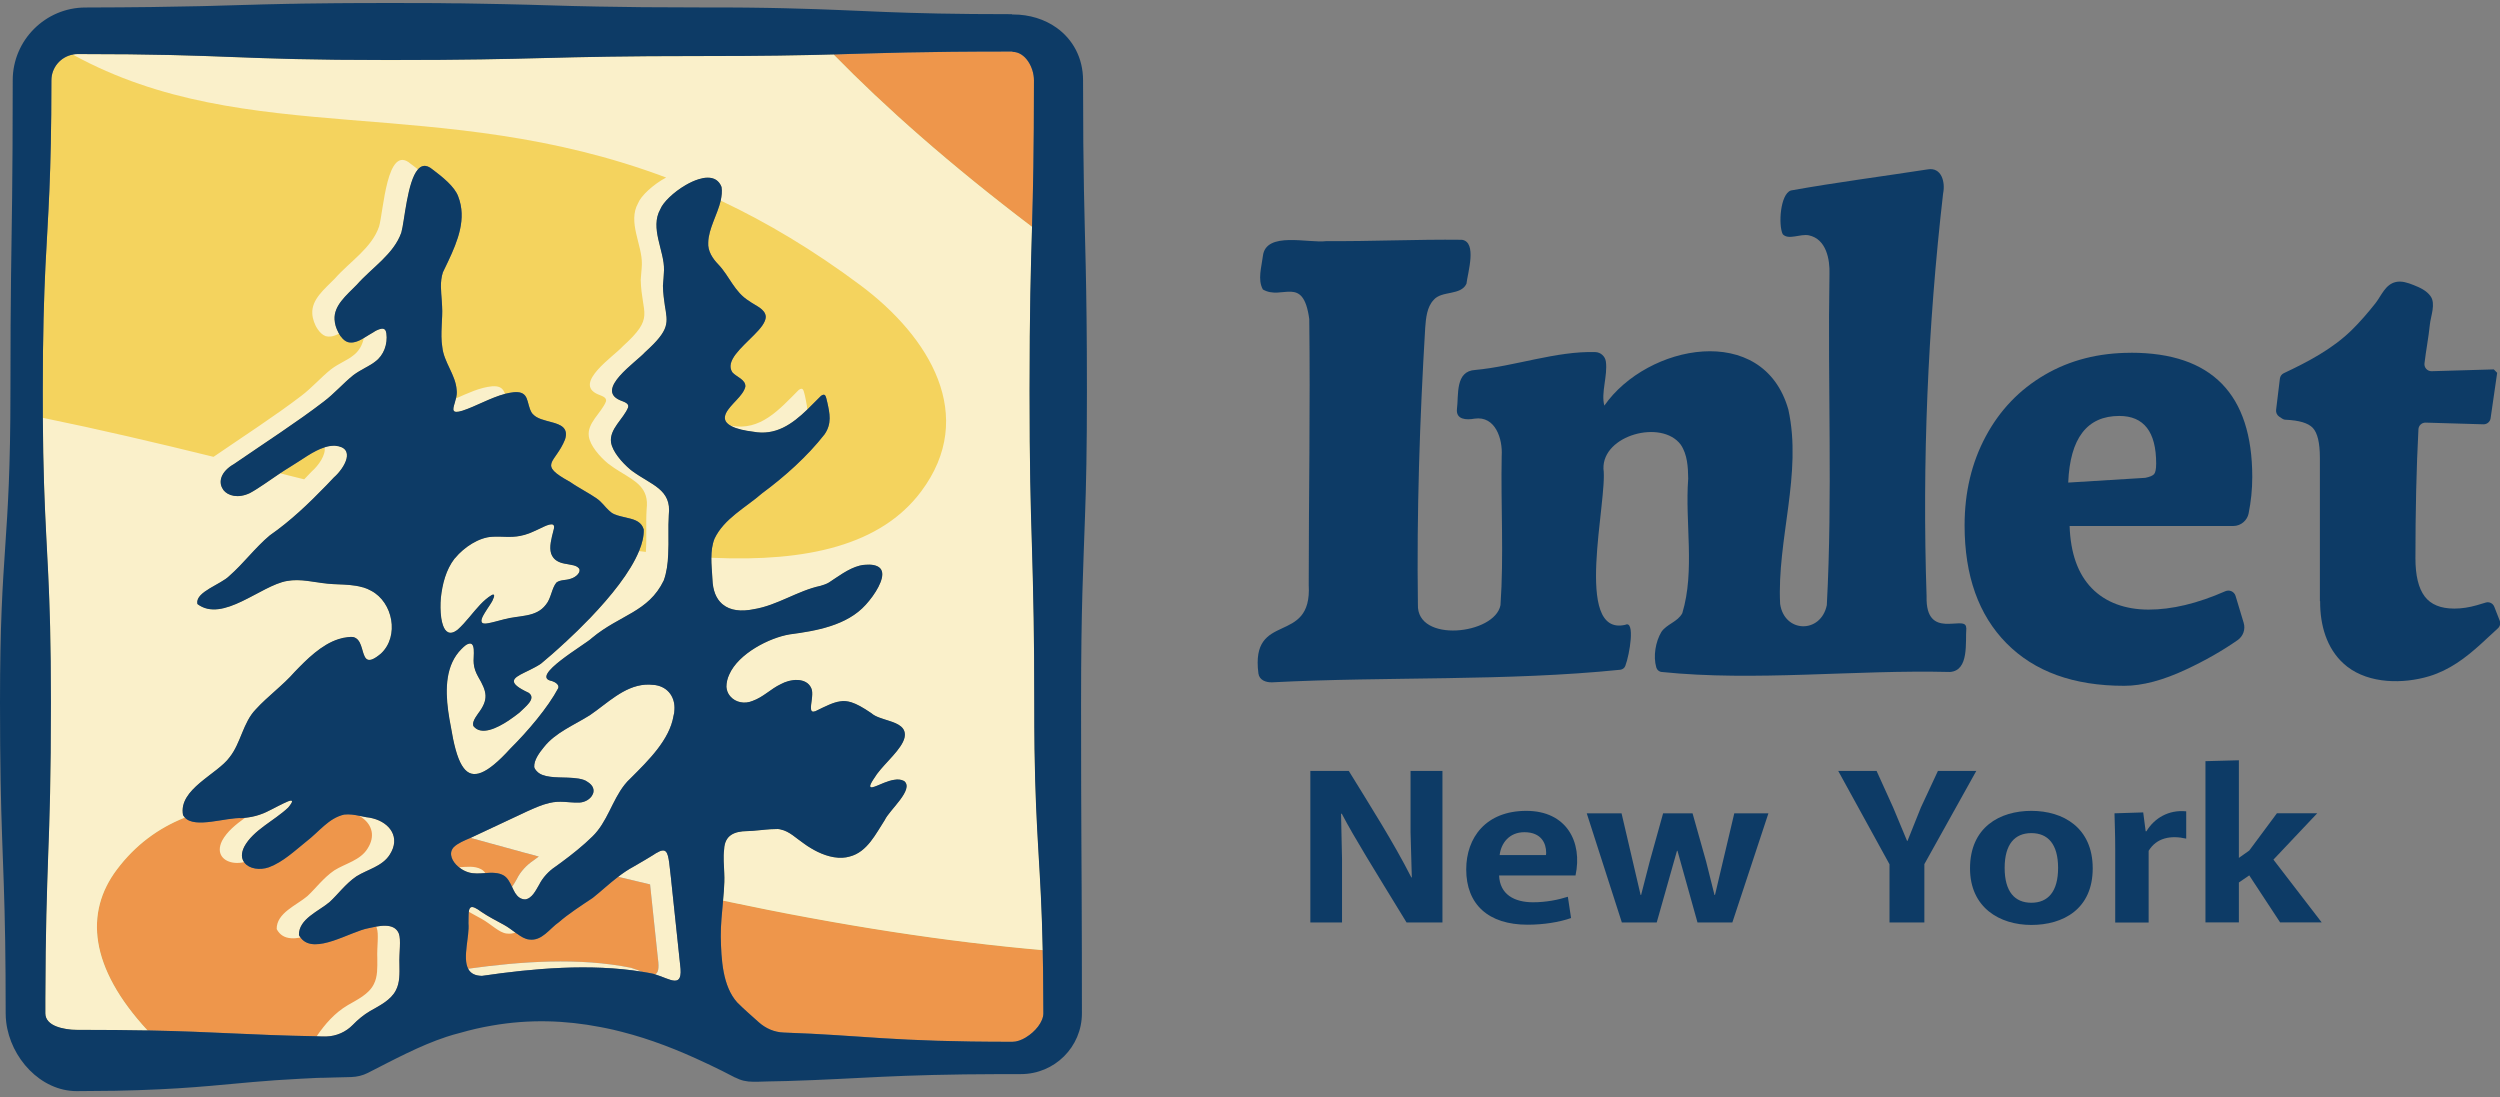 <svg width="278" height="122" viewBox="0 0 278 122" fill="none" xmlns="http://www.w3.org/2000/svg">
<rect x="0" y="0" width="278" height="122" fill="#808080" stroke="none"/>
<g clip-path="url(#clip0_8177_3586)">
<path d="M44.418 107.274C44.432 108.231 44.472 109.254 44.029 110.104C43.479 111.207 42.211 111.822 41.145 112.431C40.42 112.859 39.79 113.387 39.227 113.969C38.462 114.752 37.415 115.22 36.309 115.253C36.228 115.253 36.141 115.253 36.067 115.253C35.772 115.253 35.49 115.253 35.209 115.233C27.481 115.093 24.195 114.738 16.414 114.584H16.407C9.9 107.542 9.424 101.443 12.993 96.694C15.052 93.952 17.594 92.099 20.485 90.936C20.512 90.929 20.532 90.915 20.559 90.909C21.679 92.159 25.167 90.862 26.904 90.969C27.018 90.962 27.133 90.949 27.247 90.936C27.783 90.875 28.3 90.782 28.816 90.608C28.903 90.581 28.991 90.548 29.078 90.514C29.655 90.327 30.782 89.678 31.58 89.304H31.593C31.734 89.304 31.882 89.31 32.022 89.317H32.029C32.143 89.324 32.264 89.331 32.385 89.337C32.318 89.451 32.21 89.598 32.049 89.792C30.527 91.243 28.152 92.293 27.159 94.153C26.804 94.868 26.837 95.443 27.139 95.858C27.153 95.885 27.173 95.912 27.193 95.938C27.709 96.607 28.89 96.794 29.91 96.433C31.486 95.838 32.76 94.614 34.021 93.604C35.524 92.454 36.537 90.969 38.274 90.574C38.864 90.514 39.388 90.594 39.938 90.708C40.199 90.762 40.461 90.822 40.742 90.869C40.991 90.889 41.239 90.936 41.48 91.002C43.338 91.484 44.572 93.109 43.345 95.022C42.527 96.326 40.883 96.667 39.642 97.436C38.415 98.272 37.523 99.51 36.651 100.299C35.443 101.329 33.203 102.178 33.243 103.971C33.29 104.071 33.351 104.165 33.418 104.245C33.431 104.272 33.458 104.298 33.478 104.325C34.994 106.211 38.972 103.563 40.984 103.208C41.239 103.155 41.534 103.081 41.836 103.028C42.178 102.967 42.54 102.921 42.882 102.934C43.513 102.954 44.076 103.155 44.344 103.783C44.626 104.519 44.365 105.897 44.418 107.268V107.274Z" fill="#EE964B"/>
<path d="M59.913 95.25C59.698 95.411 59.49 95.564 59.282 95.712C58.545 96.206 57.861 96.949 57.492 97.711C57.331 97.986 57.156 98.32 56.941 98.621C56.693 98.099 56.438 97.571 55.949 97.31C55.667 97.169 55.372 97.089 55.063 97.069C54.701 97.029 54.332 97.049 53.963 97.083C53.346 97.123 52.722 97.176 52.152 97.016C51.77 96.909 51.374 96.715 51.052 96.441C51.039 96.434 51.019 96.42 51.005 96.407H50.992C50.267 95.805 49.865 94.922 50.408 94.26L50.455 94.207C50.918 93.752 51.649 93.464 52.313 93.177H52.32C52.441 93.204 52.555 93.237 52.675 93.27C53.903 93.605 55.124 93.939 56.331 94.274C56.941 94.441 57.538 94.608 58.136 94.769C58.733 94.929 59.323 95.09 59.913 95.25Z" fill="#EE964B"/>
<path d="M72.832 108.345C72.832 108.345 72.772 108.325 72.745 108.318L72.658 108.285C72.242 108.198 71.819 108.124 71.397 108.057C71.048 107.924 70.665 107.77 70.276 107.656L70.189 107.623C64.401 106.452 57.975 106.9 52.058 107.723C51.421 106.486 52.226 104.098 52.092 102.68C52.105 102.145 52.092 101.704 52.132 101.39C52.166 101.115 52.239 100.935 52.387 100.881C52.588 100.808 52.937 100.961 53.534 101.403C54.319 101.938 55.231 102.399 56.023 102.834C56.492 103.088 56.908 103.416 57.31 103.704C57.358 103.744 57.404 103.777 57.451 103.811H57.471C57.948 104.165 58.397 104.433 58.84 104.473C60.282 104.673 61.12 103.242 62.167 102.533C63.133 101.677 64.689 100.661 65.916 99.845C66.882 99.075 67.748 98.253 68.74 97.497C68.848 97.524 68.955 97.551 69.062 97.577C69.713 97.731 70.357 97.885 71.001 98.039C71.43 98.146 71.859 98.246 72.289 98.347C72.584 101.142 72.939 104.586 73.161 106.599C73.322 107.736 73.174 108.218 72.832 108.345Z" fill="#EE964B"/>
<path d="M116.023 112.686C116.023 113.642 115.104 114.752 114.078 115.361C113.581 115.662 113.051 115.849 112.589 115.849C99.039 115.849 96.074 115.127 87.146 114.819C86.107 114.786 85.134 114.358 84.363 113.662C83.551 112.926 82.713 112.218 81.975 111.469C80.358 109.663 80.197 106.713 80.15 104.145C80.137 102.828 80.291 101.47 80.405 100.152C80.472 100.166 80.533 100.179 80.6 100.192C93.566 102.941 105.311 104.734 115.949 105.657C115.983 107.108 116.003 108.72 116.01 110.532C116.023 111.221 116.023 111.937 116.023 112.686Z" fill="#EE964B"/>
<path d="M114.977 8.934C114.977 16.92 114.876 21.213 114.762 25.226C105.599 18.277 98.415 11.903 92.72 6.085C92.714 6.078 92.7 6.065 92.694 6.058C98.067 5.911 102.239 5.73 112.589 5.73V5.771C114.024 5.771 114.977 7.503 114.977 8.934Z" fill="#EE964B"/>
<path d="M32.385 89.344C32.264 89.344 32.143 89.331 32.029 89.324H32.022C31.875 89.318 31.727 89.311 31.586 89.311C32.237 88.99 32.673 88.87 32.385 89.344Z" fill="#F4D35E"/>
<path d="M63.428 64.364C62.932 64.538 62.288 64.451 61.872 64.779C61.342 65.407 61.282 66.558 60.698 67.24C59.605 68.691 57.726 68.397 56.023 68.872C55.459 69.012 54.842 69.199 54.299 69.3C53.393 69.487 53.427 69.032 53.735 68.45C53.789 68.35 53.849 68.243 53.916 68.136C54.265 67.554 54.755 66.919 54.829 66.631C54.949 66.404 55.084 65.949 54.674 66.17C53.742 66.725 53.011 67.654 52.26 68.544C52.26 68.551 52.253 68.557 52.246 68.564C51.79 69.099 51.341 69.627 50.838 70.062C50.013 70.664 49.523 70.29 49.261 69.534C49.174 69.293 49.114 69.012 49.067 68.711C48.966 67.996 48.966 67.166 49.026 66.471C49.194 64.946 49.59 63.361 50.542 62.123L50.616 62.05C51.616 60.839 53.273 59.756 54.742 59.689C55.795 59.622 56.807 59.809 57.861 59.589C58.176 59.535 58.498 59.435 58.827 59.315C58.894 59.288 58.967 59.254 59.041 59.227C59.397 59.08 59.739 58.92 60.061 58.766C60.577 58.512 61.02 58.311 61.282 58.311C61.563 58.278 61.657 58.478 61.603 58.746C61.523 59.06 61.436 59.375 61.369 59.682C61.154 60.599 61.06 61.461 61.55 62.036C61.825 62.378 62.288 62.625 63.039 62.719C63.052 62.719 63.072 62.732 63.086 62.732C63.549 62.839 64.072 62.839 64.38 63.207C64.642 63.561 64.139 64.163 63.428 64.364Z" fill="#F4D35E"/>
<path d="M115.949 105.656C105.311 104.733 93.566 102.941 80.6 100.192C80.533 100.178 80.472 100.165 80.405 100.152C80.439 99.804 80.472 99.456 80.492 99.108C80.546 98.413 80.573 97.744 80.539 97.102C80.506 96.233 80.412 95.303 80.526 94.433C80.6 92.868 81.673 92.44 83.082 92.42C83.94 92.4 84.819 92.266 85.671 92.213C85.952 92.193 86.227 92.186 86.496 92.186C86.603 92.2 86.717 92.206 86.811 92.24C87.797 92.44 88.548 93.236 89.387 93.798C89.642 93.985 89.917 94.173 90.198 94.333C90.433 94.474 90.675 94.607 90.923 94.728C92.11 95.303 93.405 95.577 94.505 95.243C96.45 94.734 97.389 92.715 98.395 91.176C98.885 90.093 101.689 87.779 100.548 86.856L100.495 86.829C100.186 86.669 99.831 86.642 99.455 86.709C99.073 86.762 98.684 86.896 98.308 87.043C97.805 87.244 97.342 87.471 97.007 87.545C96.45 87.625 96.98 86.876 97.436 86.201C97.443 86.174 97.469 86.147 97.49 86.114C97.51 86.087 97.53 86.06 97.557 86.027C98.449 84.816 100.28 83.291 100.582 82.04C100.83 80.903 99.898 80.482 98.871 80.154C98.14 79.914 97.355 79.713 96.913 79.319C96.906 79.305 96.893 79.305 96.879 79.292C95.954 78.663 95.269 78.282 94.672 78.095C94.223 77.954 93.814 77.921 93.391 77.994C92.653 78.101 91.855 78.502 90.668 79.084C90.359 79.185 90.205 79.131 90.185 78.81C90.165 78.576 90.205 78.269 90.252 77.961C90.272 77.8 90.292 77.633 90.306 77.473C90.339 77.118 90.332 76.777 90.219 76.53C89.944 75.901 89.353 75.647 88.716 75.613C88.374 75.593 88.018 75.647 87.676 75.734C87.374 75.814 87.086 75.934 86.838 76.068C85.711 76.597 84.879 77.519 83.678 77.941C82.8 78.315 81.794 78.101 81.23 77.453C81.19 77.406 81.15 77.366 81.116 77.312C80.928 77.065 80.808 76.744 80.781 76.376C80.781 75.914 80.888 75.446 81.089 75.018C82.116 72.664 85.577 70.912 87.817 70.544C90.715 70.163 94.176 69.574 96.262 67.26C97.355 66.063 98.341 64.404 98.067 63.528C97.912 62.973 97.268 62.799 96.671 62.786C96.53 62.786 96.396 62.786 96.262 62.799C96.047 62.806 95.826 62.839 95.605 62.893C94.33 63.207 93.049 64.217 92.177 64.772C91.942 64.926 91.48 65.08 91.231 65.147C88.723 65.675 86.435 67.314 83.853 67.735C82.397 68.043 81.19 67.882 80.385 67.22C80.352 67.2 80.318 67.166 80.284 67.14C79.64 66.564 79.265 65.662 79.225 64.404C79.184 63.615 79.097 62.812 79.104 62.023C79.111 61.294 79.184 60.585 79.453 59.903C80.513 57.663 82.934 56.439 84.745 54.854C87.213 53.035 89.776 50.754 91.688 48.299C92.519 47.109 92.271 45.972 91.989 44.715C91.828 44.066 91.802 43.671 91.298 44.019C91.111 44.206 90.923 44.394 90.735 44.581C90.413 44.902 90.091 45.23 89.769 45.544C88.079 47.162 86.248 48.487 83.719 47.998C82.86 47.891 81.948 47.711 81.331 47.383C81.304 47.37 81.277 47.356 81.25 47.336H81.244C81.109 47.263 80.989 47.176 80.888 47.075C80.593 46.801 80.506 46.427 80.734 45.938C81.23 44.935 82.625 44.053 82.88 43.009C82.954 42.213 81.888 41.919 81.445 41.411C80.593 40.153 82.484 38.642 83.866 37.231C84.571 36.528 85.134 35.846 85.154 35.238C85.114 34.335 83.954 33.974 83.31 33.479C81.666 32.482 81.123 30.71 79.882 29.412C79.231 28.737 78.688 27.914 78.755 26.965C78.782 25.46 79.775 23.861 80.144 22.31C80.258 21.801 80.311 21.293 80.237 20.791C79.949 20.042 79.379 19.748 78.681 19.755C78.366 19.755 78.031 19.822 77.682 19.929C77.206 20.076 76.709 20.31 76.226 20.591C74.905 21.36 73.724 22.504 73.429 23.259C72.235 25.366 73.892 27.887 73.838 30.048C73.825 30.623 73.751 31.205 73.718 31.78C73.738 32.663 73.838 33.352 73.925 33.94C74.248 35.933 74.536 36.629 71.719 39.17C70.733 40.274 66.158 43.297 68.942 44.507C69.344 44.681 69.981 44.828 69.847 45.296C69.351 46.567 67.728 47.704 67.949 49.202C68.103 50.212 69.156 51.429 70.095 52.219C70.156 52.272 70.223 52.319 70.29 52.372C72.436 53.951 74.71 54.399 74.368 57.275C74.274 58.672 74.382 60.191 74.301 61.655C74.261 62.659 74.133 63.648 73.805 64.551C72.101 68.076 68.942 68.35 65.836 70.932C65.165 71.627 58.766 75.259 61.375 75.734C61.691 75.834 62.2 76.108 62.08 76.51C60.933 78.676 58.679 81.325 56.74 83.251C54.078 86.18 52.541 86.702 51.562 85.398C51.495 85.311 51.428 85.211 51.361 85.104C50.831 84.221 50.455 82.743 50.133 80.79C49.697 78.549 49.315 75.767 50.301 73.634C50.549 73.099 50.878 72.61 51.314 72.176C51.468 72.008 51.636 71.868 51.824 71.721C53.065 70.972 52.575 73.092 52.676 73.774C52.722 74.302 52.897 74.764 53.172 75.259C54.145 76.918 54.379 77.754 53.152 79.359C52.971 79.62 52.736 79.954 52.642 80.261C52.608 80.375 52.595 80.482 52.608 80.582C52.608 80.663 52.629 80.716 52.662 80.77C53.527 81.82 55.258 80.984 56.566 80.121C57.036 79.807 57.445 79.492 57.747 79.258C58.438 78.576 59.598 77.733 58.867 77.098C58.847 77.078 58.827 77.058 58.806 77.045C56.331 75.888 57.009 75.433 58.33 74.784C58.706 74.603 59.128 74.403 59.551 74.169C59.759 74.062 59.967 73.928 60.168 73.794C60.886 73.199 61.818 72.396 62.831 71.447C62.844 71.447 62.851 71.44 62.864 71.427C63.75 70.604 64.702 69.681 65.641 68.705C67.909 66.337 70.095 63.642 71.061 61.281C71.417 60.431 71.605 59.622 71.585 58.886C71.363 58.071 70.659 57.796 69.894 57.623C69.351 57.475 68.781 57.388 68.325 57.188C68.083 57.087 67.882 56.934 67.707 56.76C67.272 56.365 66.929 55.823 66.332 55.415C65.916 55.128 65.474 54.867 65.018 54.599C64.468 54.272 63.904 53.951 63.381 53.583C59.725 51.583 61.738 51.583 62.831 48.868C63.24 47.57 62.355 47.216 61.315 46.942C60.564 46.734 59.739 46.567 59.296 46.092C59.215 46.025 59.162 45.952 59.108 45.865C58.511 44.835 58.907 43.491 57.197 43.611H57.183C56.841 43.645 56.499 43.711 56.15 43.798C54.534 44.226 52.904 45.189 51.414 45.671C50.214 46.039 50.341 45.564 50.563 44.828C50.61 44.668 50.663 44.494 50.703 44.307C50.777 43.999 50.824 43.671 50.777 43.35C50.663 41.672 49.349 40.274 49.181 38.575C48.939 37.11 49.248 35.418 49.161 34.06C49.147 33.86 49.141 33.673 49.127 33.479C49.053 32.395 48.906 31.325 49.248 30.282C49.436 29.881 49.624 29.486 49.825 29.078C50.905 26.784 51.911 24.316 50.952 21.848C50.556 20.738 49.161 19.648 48.135 18.872C47.732 18.531 47.39 18.404 47.095 18.457C46.86 18.491 46.659 18.625 46.471 18.838C45.284 20.183 44.982 24.624 44.626 25.861C43.788 28.262 41.36 29.753 39.676 31.66C38.509 32.85 37.114 33.974 37.201 35.525C37.214 35.759 37.255 36 37.322 36.241C37.389 36.482 37.503 36.736 37.623 36.97C37.644 37.017 37.67 37.057 37.697 37.097C37.758 37.217 37.825 37.324 37.898 37.418H37.912C38.133 37.732 38.395 37.953 38.697 38.047C39.28 38.194 39.877 37.94 40.454 37.592C40.863 37.358 41.259 37.084 41.635 36.883V36.87C41.923 36.702 42.212 36.582 42.467 36.548C42.829 36.528 42.916 36.796 42.963 37.07C43.124 38.247 42.681 39.511 41.722 40.207C41.118 40.702 40.146 41.07 39.267 41.732C38.14 42.641 37.167 43.778 35.973 44.674C33.123 46.868 29.4 49.276 26.267 51.429C26.187 51.483 26.113 51.536 26.033 51.59C24.517 52.453 24.268 53.61 24.772 54.372C24.785 54.412 24.812 54.446 24.839 54.479V54.492C25.355 55.148 26.482 55.449 27.783 54.834C28.769 54.305 29.97 53.416 31.144 52.633C31.486 52.406 31.828 52.178 32.163 51.978C33.592 51.122 34.813 50.139 36.094 49.744C36.436 49.63 36.785 49.57 37.147 49.563H37.234C39.642 49.764 38.321 52.051 37.114 53.101C36.852 53.382 36.584 53.657 36.322 53.937C34.33 55.997 32.271 57.957 29.997 59.535C28.354 60.913 27.092 62.652 25.496 64.043C24.624 64.946 21.773 65.809 21.941 67.059V67.073C21.941 67.073 21.941 67.14 21.954 67.173C24.772 69.3 29.011 65.093 31.922 64.605C33.431 64.331 34.914 64.759 36.429 64.906C37.214 64.986 38.033 64.979 38.831 65.046C39.341 65.093 39.85 65.167 40.34 65.314C40.36 65.314 40.374 65.314 40.394 65.32C40.696 65.407 40.984 65.534 41.273 65.695C43.701 66.972 44.418 70.744 42.373 72.664C40.897 73.915 40.615 73.319 40.36 72.483C40.293 72.249 40.226 71.995 40.139 71.761C39.978 71.32 39.736 70.932 39.247 70.831C39.045 70.818 38.858 70.831 38.67 70.851C38.328 70.885 37.986 70.958 37.657 71.066C35.745 71.667 34.082 73.346 32.781 74.697C31.466 76.209 29.789 77.399 28.441 78.877C27.012 80.355 26.791 82.609 25.543 84.187C24.181 86.094 19.808 87.759 20.351 90.635C20.371 90.675 20.405 90.722 20.438 90.768C20.472 90.822 20.512 90.875 20.559 90.916C20.532 90.922 20.512 90.936 20.485 90.942C17.594 92.106 15.052 93.959 12.993 96.701C9.424 101.449 9.901 107.549 16.407 114.591C14.207 114.551 11.651 114.524 8.532 114.524C7.815 114.524 6.956 114.411 6.258 114.136C5.561 113.862 5.044 113.401 5.044 112.685V111.087C5.064 103.295 5.219 99.242 5.36 95.076C5.521 90.855 5.661 86.535 5.661 78.101C5.661 74.744 5.628 72.035 5.574 69.728C5.36 60.866 4.843 57.883 4.763 46.46C4.756 45.537 4.756 44.561 4.756 43.517C4.756 37.09 4.89 33.057 5.051 29.633C5.339 23.848 5.715 19.802 5.715 8.934C5.715 7.509 6.748 6.319 8.096 6.071C8.271 6.038 8.452 6.018 8.633 6.018C25.872 6.018 25.905 6.68 43.218 6.68C60.53 6.68 60.564 6.238 77.903 6.238C84.893 6.238 89.065 6.158 92.694 6.058C92.7 6.064 92.714 6.078 92.72 6.084C98.415 11.903 105.599 18.277 114.762 25.226C114.628 29.907 114.487 34.208 114.487 43.517C114.487 51.911 114.608 56.231 114.742 60.431C114.822 62.986 114.883 65.501 114.943 68.845V68.872C114.983 71.36 115.01 74.316 115.01 78.095C115.01 80.007 115.017 81.719 115.037 83.251C115.184 93.417 115.761 96.366 115.949 105.656Z" fill="#F4D35E"/>
<path d="M115.037 83.251C115.017 81.719 115.01 80.007 115.01 78.095C115.01 74.316 114.983 71.36 114.943 68.872V68.845C114.882 65.501 114.822 62.986 114.742 60.431C114.607 56.231 114.487 51.911 114.487 43.517C114.487 34.208 114.628 29.907 114.762 25.226C105.599 18.277 98.415 11.903 92.72 6.084C92.714 6.078 92.7 6.064 92.694 6.058C89.065 6.158 84.892 6.238 77.903 6.238C60.564 6.238 60.564 6.68 43.218 6.68C25.872 6.68 25.872 6.018 8.633 6.018C8.452 6.018 8.271 6.038 8.096 6.071C8.11 6.071 8.13 6.091 8.143 6.098C27.555 16.718 48.765 10.238 74.073 19.741C72.631 20.511 71.269 21.781 70.954 22.597C69.773 24.704 71.43 27.225 71.376 29.386C71.363 29.961 71.276 30.543 71.249 31.118C71.35 35.03 72.879 35.231 69.25 38.515C68.271 39.612 63.69 42.635 66.48 43.845C66.876 44.019 67.506 44.166 67.385 44.641C66.889 45.905 65.252 47.042 65.48 48.54C65.628 49.55 66.674 50.767 67.627 51.556C68.07 51.898 68.532 52.199 68.962 52.459C70.699 53.529 72.195 54.258 71.906 56.619C71.806 58.138 71.933 59.789 71.819 61.374C71.638 61.354 71.457 61.328 71.276 61.308C71.202 61.301 71.135 61.288 71.061 61.281C70.095 63.642 67.909 66.337 65.641 68.705C64.702 69.681 63.75 70.604 62.864 71.427C62.851 71.44 62.844 71.447 62.831 71.447C61.818 72.396 60.886 73.199 60.168 73.794C59.967 73.928 59.759 74.062 59.551 74.169C59.128 74.403 58.706 74.603 58.33 74.784C57.009 75.433 56.331 75.888 58.806 77.044C58.826 77.058 58.846 77.078 58.867 77.098C59.598 77.733 58.437 78.576 57.746 79.258C57.445 79.492 57.035 79.807 56.566 80.121C55.258 80.984 53.527 81.82 52.662 80.77C52.629 80.716 52.608 80.663 52.608 80.582C52.595 80.482 52.608 80.375 52.642 80.261C52.736 79.954 52.971 79.619 53.152 79.359C54.379 77.754 54.144 76.918 53.172 75.259C52.897 74.764 52.722 74.302 52.675 73.774C52.575 73.092 53.065 70.972 51.824 71.721C51.636 71.868 51.468 72.008 51.314 72.176C50.878 72.61 50.549 73.099 50.301 73.634C49.315 75.767 49.697 78.549 50.133 80.79C50.455 82.743 50.831 84.221 51.361 85.104C51.428 85.211 51.495 85.311 51.562 85.398C52.541 86.702 54.077 86.18 56.74 83.251C58.679 81.325 60.933 78.676 62.08 76.51C62.2 76.108 61.691 75.834 61.375 75.734C58.766 75.259 65.165 71.627 65.836 70.932C68.942 68.35 72.101 68.076 73.805 64.551C74.133 63.648 74.261 62.659 74.301 61.655C74.382 60.191 74.274 58.672 74.368 57.275C74.71 54.399 72.436 53.951 70.29 52.372C70.223 52.319 70.156 52.272 70.095 52.219C69.156 51.429 68.103 50.212 67.949 49.202C67.728 47.704 69.351 46.567 69.847 45.296C69.981 44.828 69.344 44.681 68.942 44.507C66.158 43.297 70.733 40.274 71.719 39.17C74.536 36.629 74.247 35.933 73.925 33.94C73.838 33.352 73.738 32.663 73.717 31.78C73.751 31.205 73.825 30.623 73.838 30.048C73.892 27.887 72.235 25.366 73.429 23.259C73.724 22.504 74.905 21.36 76.226 20.591C76.709 20.31 77.205 20.076 77.682 19.935C78.031 19.822 78.366 19.755 78.681 19.755C79.379 19.748 79.949 20.042 80.237 20.791C80.311 21.293 80.257 21.801 80.143 22.31C80.197 22.336 80.257 22.363 80.311 22.39C85.268 24.737 90.386 27.767 95.672 31.713C103.359 37.445 108.745 46.239 102.42 54.666C97.946 60.632 89.755 62.491 79.285 62.03C79.225 62.03 79.164 62.023 79.104 62.023C79.104 62.812 79.184 63.615 79.225 64.404C79.265 65.662 79.64 66.564 80.284 67.14C80.318 67.166 80.351 67.2 80.385 67.22C81.19 67.882 82.397 68.042 83.853 67.735C86.435 67.314 88.722 65.675 91.231 65.147C91.479 65.08 91.942 64.926 92.177 64.772C93.049 64.217 94.33 63.207 95.605 62.893C95.826 62.839 96.047 62.806 96.262 62.799C96.396 62.786 96.53 62.786 96.671 62.786C97.268 62.799 97.912 62.973 98.066 63.528C98.341 64.404 97.355 66.063 96.262 67.26C94.176 69.574 90.715 70.163 87.817 70.544C85.577 70.912 82.115 72.664 81.089 75.018C80.888 75.446 80.781 75.914 80.781 76.376C80.808 76.744 80.928 77.065 81.116 77.312C81.15 77.366 81.19 77.406 81.23 77.453C81.793 78.101 82.8 78.315 83.678 77.941C84.879 77.519 85.711 76.597 86.838 76.068C87.086 75.934 87.374 75.814 87.676 75.734C88.018 75.647 88.374 75.593 88.716 75.613C89.353 75.647 89.943 75.901 90.218 76.53C90.332 76.777 90.339 77.118 90.306 77.473C90.292 77.633 90.272 77.8 90.252 77.961C90.205 78.269 90.165 78.576 90.185 78.81C90.205 79.131 90.359 79.185 90.668 79.084C91.855 78.502 92.653 78.101 93.391 77.994C93.814 77.921 94.223 77.954 94.672 78.095C95.269 78.282 95.953 78.663 96.879 79.292C96.892 79.305 96.906 79.305 96.913 79.319C97.355 79.713 98.14 79.914 98.871 80.154C99.897 80.482 100.83 80.903 100.582 82.04C100.28 83.291 98.449 84.816 97.557 86.027C97.53 86.06 97.51 86.087 97.49 86.114C97.469 86.147 97.442 86.174 97.436 86.201C96.98 86.876 96.45 87.625 97.007 87.545C97.342 87.471 97.805 87.244 98.308 87.043C98.683 86.896 99.073 86.762 99.455 86.709C99.831 86.642 100.186 86.669 100.495 86.829L100.548 86.856C101.688 87.779 98.885 90.093 98.395 91.176C97.389 92.715 96.45 94.734 94.505 95.243C93.404 95.577 92.11 95.303 90.923 94.728C90.674 94.607 90.433 94.474 90.198 94.333C89.916 94.173 89.641 93.985 89.387 93.798C88.548 93.236 87.797 92.44 86.811 92.24C86.717 92.206 86.603 92.2 86.496 92.186C86.227 92.186 85.952 92.193 85.671 92.213C84.819 92.266 83.94 92.4 83.081 92.42C81.673 92.44 80.6 92.868 80.526 94.433C80.412 95.303 80.506 96.233 80.539 97.102C80.573 97.744 80.546 98.413 80.492 99.108C80.472 99.456 80.439 99.804 80.405 100.152C80.472 100.165 80.532 100.178 80.6 100.192C93.566 102.941 105.311 104.733 115.949 105.656C115.761 96.366 115.184 93.417 115.037 83.251ZM89.628 44.581C89.601 44.42 89.568 44.233 89.521 44.053C89.353 43.404 89.32 43.009 88.823 43.357C86.657 45.531 84.557 47.978 81.25 47.336C81.277 47.356 81.304 47.37 81.331 47.383C81.948 47.711 82.86 47.891 83.719 47.998C86.247 48.487 88.079 47.162 89.769 45.544C89.749 45.23 89.695 44.908 89.628 44.581ZM64.38 63.207C64.072 62.839 63.549 62.839 63.086 62.732C63.072 62.732 63.052 62.719 63.039 62.719C62.288 62.625 61.825 62.378 61.55 62.037C61.06 61.461 61.154 60.599 61.369 59.682C61.436 59.375 61.523 59.06 61.603 58.746C61.657 58.478 61.563 58.278 61.281 58.311C61.02 58.311 60.577 58.512 60.061 58.766C59.739 58.92 59.397 59.081 59.041 59.228C58.967 59.254 58.894 59.288 58.826 59.315C58.498 59.435 58.176 59.535 57.861 59.589C56.807 59.809 55.794 59.622 54.741 59.689C53.272 59.756 51.616 60.839 50.616 62.05L50.542 62.123C49.59 63.361 49.194 64.946 49.026 66.471C48.966 67.166 48.966 67.996 49.067 68.711C49.114 69.012 49.174 69.293 49.261 69.534C49.523 70.29 50.013 70.664 50.837 70.062C51.341 69.627 51.79 69.099 52.246 68.564C52.253 68.564 52.26 68.551 52.26 68.544C53.011 67.654 53.742 66.725 54.674 66.17C55.084 65.949 54.949 66.404 54.829 66.631C54.755 66.919 54.265 67.554 53.916 68.136C53.849 68.243 53.789 68.35 53.735 68.45C53.427 69.032 53.393 69.487 54.299 69.3C54.842 69.2 55.459 69.012 56.023 68.872C57.726 68.397 59.605 68.691 60.698 67.24C61.281 66.558 61.342 65.407 61.872 64.779C62.288 64.451 62.931 64.538 63.428 64.364C64.139 64.163 64.642 63.562 64.38 63.207ZM56.023 102.834C55.231 102.399 54.319 101.937 53.534 101.402C52.937 100.961 52.588 100.807 52.387 100.881C52.239 100.934 52.166 101.115 52.132 101.389C52.615 101.67 53.098 101.924 53.547 102.172C54.621 102.767 55.493 103.716 56.344 103.81H56.365C56.707 103.857 57.022 103.81 57.31 103.703C56.908 103.415 56.492 103.088 56.023 102.834ZM56.076 43.611C55.888 43.183 55.56 42.895 54.728 42.956C53.386 43.076 52.011 43.725 50.703 44.307C50.663 44.494 50.609 44.668 50.562 44.828C50.341 45.564 50.214 46.039 51.414 45.671C52.904 45.189 54.533 44.226 56.15 43.798C56.13 43.731 56.103 43.671 56.076 43.611ZM53.957 97.069C53.836 96.895 53.682 96.748 53.48 96.647C52.742 96.266 51.891 96.393 51.052 96.44C51.374 96.714 51.77 96.908 52.152 97.015C52.722 97.175 53.346 97.122 53.963 97.082C53.963 97.082 53.961 97.078 53.957 97.069ZM45.988 18.457C45.881 18.37 45.767 18.29 45.666 18.217C43.016 15.902 42.648 23.514 42.151 25.199C41.326 27.6 38.891 29.091 37.214 30.997C36.04 32.188 34.639 33.312 34.726 34.877C34.759 35.472 34.994 36.134 35.343 36.629C35.591 36.99 35.886 37.264 36.228 37.385C36.416 37.431 36.604 37.445 36.792 37.418H36.805C37.1 37.378 37.402 37.257 37.697 37.097C37.67 37.057 37.644 37.017 37.623 36.97C37.503 36.736 37.389 36.482 37.322 36.241C37.255 36 37.214 35.759 37.201 35.525C37.114 33.974 38.509 32.85 39.676 31.66C41.36 29.753 43.788 28.262 44.626 25.861C44.982 24.624 45.284 20.183 46.471 18.838C46.31 18.705 46.142 18.578 45.988 18.457ZM44.344 103.79C44.076 103.161 43.513 102.961 42.882 102.941C42.54 102.927 42.178 102.974 41.836 103.034C41.849 103.068 41.863 103.094 41.876 103.128C42.164 103.87 41.896 105.248 41.957 106.612C41.957 107.569 42.01 108.592 41.568 109.441C41.017 110.558 39.73 111.16 38.683 111.769C37.208 112.638 36.134 113.889 35.209 115.24C35.49 115.253 35.772 115.253 36.067 115.26C36.141 115.26 36.228 115.26 36.309 115.26C37.416 115.227 38.462 114.758 39.227 113.976C39.79 113.394 40.42 112.866 41.145 112.438C42.212 111.829 43.479 111.214 44.029 110.11C44.472 109.261 44.432 108.238 44.418 107.281C44.365 105.91 44.626 104.532 44.344 103.797V103.79ZM41.48 91.009C41.239 90.942 40.991 90.895 40.742 90.875C40.461 90.829 40.199 90.768 39.938 90.715C40.092 90.802 40.239 90.902 40.373 91.009C41.36 91.772 41.755 92.989 40.87 94.367C40.065 95.671 38.415 96.012 37.181 96.781C35.953 97.617 35.054 98.854 34.176 99.65C32.982 100.673 30.735 101.523 30.768 103.315C31.124 103.997 31.687 104.285 32.371 104.332C32.693 104.358 33.049 104.325 33.418 104.251C33.351 104.171 33.29 104.078 33.243 103.977C33.203 102.185 35.443 101.336 36.651 100.306C37.523 99.516 38.415 98.279 39.642 97.443C40.883 96.674 42.527 96.333 43.345 95.029C44.573 93.116 43.345 91.491 41.48 91.009ZM31.587 89.31H31.58C30.782 89.685 29.655 90.334 29.078 90.521C28.991 90.554 28.903 90.588 28.816 90.615C28.3 90.788 27.783 90.882 27.247 90.942C26.227 91.678 25.248 92.46 24.691 93.497C23.973 94.975 24.892 95.831 26.086 95.945C26.422 95.978 26.784 95.952 27.139 95.865C26.837 95.45 26.804 94.875 27.159 94.159C28.152 92.3 30.527 91.25 32.049 89.799C32.21 89.605 32.318 89.458 32.385 89.344C32.673 88.869 32.237 88.989 31.587 89.31ZM41.272 65.695C40.984 65.534 40.696 65.407 40.394 65.32C40.374 65.314 40.36 65.314 40.34 65.314C39.85 65.167 39.341 65.093 38.831 65.046C38.033 64.979 37.214 64.986 36.429 64.906C34.913 64.759 33.431 64.331 31.922 64.605C29.011 65.093 24.771 69.3 21.954 67.173C21.941 67.14 21.927 67.106 21.941 67.073V67.059C21.773 65.809 24.624 64.946 25.496 64.043C27.092 62.652 28.353 60.913 29.997 59.535C32.271 57.957 34.33 55.997 36.322 53.937C36.584 53.657 36.852 53.382 37.114 53.101C38.321 52.051 39.642 49.764 37.234 49.563H37.147C36.785 49.57 36.436 49.63 36.094 49.744C36.255 50.567 35.43 51.764 34.652 52.439C34.377 52.727 34.102 53.014 33.827 53.302C32.995 53.101 32.163 52.887 31.332 52.68C31.271 52.667 31.204 52.647 31.144 52.633C29.97 53.416 28.769 54.305 27.783 54.834C26.482 55.449 25.355 55.148 24.845 54.492V54.479C24.812 54.446 24.785 54.412 24.771 54.372C24.268 53.61 24.517 52.453 26.032 51.59C26.113 51.536 26.187 51.483 26.267 51.429C29.4 49.276 33.123 46.868 35.973 44.674C37.167 43.778 38.14 42.641 39.267 41.732C40.145 41.07 41.118 40.702 41.722 40.207C42.681 39.511 43.124 38.247 42.963 37.07C42.916 36.796 42.829 36.528 42.466 36.548C42.212 36.582 41.923 36.702 41.635 36.87V36.883C41.259 37.084 40.863 37.358 40.454 37.592C40.306 38.368 39.897 39.083 39.26 39.545C38.65 40.053 37.677 40.407 36.805 41.07C35.665 41.986 34.692 43.116 33.512 44.012C30.634 46.219 26.884 48.647 23.745 50.801C17.42 49.242 11.054 47.751 4.789 46.467C4.783 46.467 4.769 46.46 4.762 46.46C4.843 57.883 5.359 60.866 5.574 69.728C5.628 72.035 5.661 74.744 5.661 78.101C5.661 86.535 5.52 90.855 5.359 95.076C5.219 99.242 5.064 103.295 5.044 111.087V112.685C5.044 113.401 5.561 113.862 6.258 114.136C6.956 114.411 7.814 114.524 8.532 114.524C11.651 114.524 14.207 114.551 16.407 114.591H16.414C9.901 107.549 9.424 101.449 12.993 96.701C15.052 93.959 17.594 92.106 20.485 90.942C20.512 90.936 20.532 90.922 20.559 90.915C20.512 90.875 20.472 90.822 20.438 90.768C20.405 90.722 20.371 90.675 20.351 90.635C19.808 87.759 24.181 86.094 25.543 84.187C26.791 82.609 27.012 80.355 28.441 78.877C29.789 77.399 31.466 76.209 32.78 74.697C34.082 73.346 35.745 71.667 37.657 71.065C37.986 70.958 38.328 70.885 38.67 70.851C38.858 70.831 39.045 70.818 39.247 70.831C39.736 70.932 39.978 71.32 40.139 71.761C40.226 71.995 40.293 72.249 40.36 72.483C40.615 73.319 40.897 73.915 42.372 72.664C44.418 70.744 43.701 66.972 41.272 65.695Z" fill="#FAF0CA"/>
<path d="M74.999 78.91C74.999 79.131 74.965 79.359 74.898 79.593C74.455 82.268 72.134 84.528 70.115 86.548C69.874 86.762 69.653 87.01 69.451 87.264C68.049 89.05 67.54 91.39 65.889 93.002C64.87 94.012 63.569 95.049 62.401 95.905C62.18 96.065 61.965 96.226 61.758 96.373C61.006 96.868 60.336 97.61 59.96 98.366C59.591 98.988 59.162 99.924 58.39 100.011C57.86 99.991 57.538 99.69 57.283 99.296C57.156 99.088 57.049 98.854 56.941 98.62C57.156 98.319 57.331 97.985 57.491 97.711C57.86 96.948 58.545 96.206 59.282 95.711C59.49 95.564 59.698 95.41 59.913 95.249C59.323 95.089 58.732 94.928 58.135 94.768C57.538 94.607 56.935 94.44 56.331 94.273C55.124 93.939 53.903 93.604 52.675 93.27C52.555 93.236 52.441 93.203 52.32 93.176C52.447 93.116 52.568 93.062 52.689 93.002C54.667 92.066 56.499 91.203 58.632 90.213C59.43 89.859 60.255 89.478 61.093 89.29C62.22 89.003 63.287 89.264 64.199 89.243C64.863 89.29 65.487 88.976 65.796 88.528C65.802 88.521 65.809 88.514 65.816 88.501C65.849 88.434 65.883 88.361 65.923 88.294C65.923 88.294 65.925 88.294 65.93 88.294C66.111 87.846 65.977 87.331 65.319 86.936C65.078 86.749 64.729 86.649 64.347 86.582C63.978 86.515 63.555 86.495 63.119 86.475C61.804 86.435 60.356 86.475 59.718 85.786C59.678 85.752 59.645 85.719 59.618 85.679C59.517 85.572 59.45 85.451 59.403 85.304C59.363 84.502 59.993 83.686 60.49 83.07C61.771 81.452 63.803 80.656 65.608 79.519C67.506 78.228 69.364 76.309 71.745 76.135C72.047 76.115 72.356 76.122 72.678 76.162C72.758 76.168 72.825 76.182 72.899 76.182C74.328 76.423 75.086 77.573 74.999 78.917V78.91Z" fill="#FAF0CA"/>
<path d="M71.397 108.057C65.628 107.134 59.323 107.676 53.594 108.518C52.85 108.505 52.4 108.264 52.132 107.856C52.105 107.816 52.078 107.769 52.058 107.722C57.974 106.9 64.4 106.452 70.189 107.622L70.276 107.656C70.665 107.769 71.048 107.923 71.397 108.057Z" fill="#FAF0CA"/>
<path d="M72.832 108.345C73.174 108.218 73.322 107.737 73.161 106.6C72.939 104.587 72.584 101.142 72.289 98.347C71.859 98.24 71.43 98.139 71.001 98.039C70.357 97.885 69.713 97.731 69.062 97.578C68.955 97.551 68.848 97.524 68.74 97.497C69.277 97.083 69.854 96.688 70.504 96.34C70.867 96.133 71.256 95.912 71.638 95.678C71.752 95.611 71.859 95.544 71.973 95.478C72.228 95.324 72.476 95.177 72.711 95.029C72.812 94.963 72.899 94.896 72.986 94.856C74.079 94.193 74.247 94.755 74.415 95.926C74.469 96.387 74.536 96.949 74.603 97.564C74.65 97.986 74.697 98.434 74.744 98.909C75.039 101.717 75.408 105.222 75.629 107.262C76.018 110.077 74.536 108.854 72.832 108.345Z" fill="#FAF0CA"/>
<path d="M120.651 57.462C120.779 54.025 120.866 49.985 120.866 43.518C120.866 37.05 120.805 33.031 120.732 29.6C120.604 23.821 120.436 19.782 120.436 8.934C120.436 6.426 119.296 4.373 117.485 3.082C116.17 2.145 114.487 1.61 112.656 1.61C112.401 1.644 112.588 1.577 112.588 1.577C99.435 1.577 96.262 1.136 87.924 0.935C87.676 0.935 87.428 0.922 87.173 0.915C86.67 0.901 86.14 0.895 85.583 0.881C85.308 0.875 85.027 0.875 84.738 0.868C84.269 0.861 83.786 0.855 83.283 0.848H83.182C82.793 0.848 82.384 0.848 81.975 0.835C80.781 0.835 79.486 0.828 78.084 0.828C73.02 0.828 69.431 0.788 66.446 0.728C64.474 0.694 62.784 0.647 61.107 0.594C60.859 0.587 60.611 0.58 60.362 0.574C59.839 0.554 59.323 0.54 58.793 0.527C57.907 0.5 56.995 0.48 56.029 0.46C54.922 0.433 53.742 0.413 52.434 0.393C52.052 0.393 51.649 0.38 51.24 0.373C50.851 0.373 50.449 0.366 50.039 0.366C49.583 0.36 49.12 0.353 48.631 0.346C47.028 0.346 45.243 0.333 43.218 0.333C41.621 0.333 40.172 0.34 38.844 0.346C38.22 0.346 37.617 0.353 37.04 0.36C35.785 0.366 34.645 0.387 33.585 0.4C33.277 0.407 32.968 0.413 32.666 0.42C32.472 0.42 32.284 0.42 32.096 0.427C31.808 0.44 31.526 0.44 31.244 0.447H31.157C30.882 0.46 30.607 0.46 30.346 0.467C30.319 0.46 30.292 0.467 30.265 0.467C29.876 0.467 29.5 0.487 29.131 0.494C28.763 0.507 28.407 0.514 28.052 0.527C27.689 0.534 27.334 0.54 26.978 0.554C26.69 0.554 26.408 0.567 26.126 0.58C25.563 0.594 25 0.614 24.429 0.627C24.141 0.634 23.846 0.641 23.551 0.654C23.108 0.667 22.665 0.674 22.209 0.687C19.003 0.761 15.233 0.821 9.505 0.835C5.051 0.835 1.415 4.473 1.415 8.914C1.415 14.839 1.382 18.745 1.348 21.996C1.274 28.256 1.16 32.141 1.16 43.518C1.16 60.806 0 60.806 0 78.095C0 92.22 0.423 94.808 0.577 104.693C0.61 106.92 0.631 109.509 0.631 112.685C0.631 113.013 0.651 113.341 0.691 113.662C1.167 117.641 4.508 121.333 8.532 121.333C9.022 121.333 9.485 121.333 9.941 121.32C11.993 121.32 13.798 121.279 15.408 121.226C18.641 121.119 21.116 120.945 23.376 120.751C26.609 120.47 29.413 120.156 33.424 119.955C33.773 119.935 34.135 119.915 34.504 119.902C34.913 119.882 35.336 119.855 35.765 119.848H36.034L37.194 119.815L39.059 119.768C39.709 119.748 40.34 119.594 40.904 119.307C43.768 117.849 46.706 116.257 49.67 115.287C50.153 115.127 50.643 114.986 51.126 114.866C52.353 114.511 53.561 114.237 54.755 114.036C58.873 113.321 62.851 113.454 66.735 114.204C67.231 114.297 67.728 114.398 68.217 114.511C68.532 114.585 68.848 114.658 69.163 114.745C72.316 115.548 75.408 116.752 78.5 118.216C78.681 118.29 78.869 118.384 79.057 118.477C79.895 118.878 80.734 119.293 81.572 119.735C81.632 119.768 81.686 119.788 81.74 119.822H81.76C82.062 119.975 82.384 120.102 82.706 120.176C83.055 120.256 83.41 120.296 83.772 120.29H84.228L85.402 120.256L87.589 120.209C95.94 119.955 99.079 119.474 111.502 119.44H113.528C117.27 119.44 120.309 116.417 120.309 112.685C120.309 110.11 120.309 107.917 120.302 105.991C120.282 95.116 120.215 92.862 120.215 78.536V78.102C120.215 67.274 120.463 63.221 120.651 57.462ZM49.261 69.534C49.174 69.293 49.114 69.013 49.067 68.712C48.966 67.996 48.966 67.167 49.026 66.471C49.194 64.946 49.59 63.361 50.542 62.124L50.616 62.05C51.616 60.84 53.272 59.756 54.741 59.689C55.794 59.623 56.807 59.81 57.861 59.589C58.176 59.535 58.498 59.435 58.826 59.315C58.894 59.288 58.967 59.255 59.041 59.228C59.397 59.081 59.739 58.92 60.061 58.766C60.577 58.512 61.02 58.312 61.281 58.312C61.563 58.278 61.657 58.479 61.603 58.746C61.523 59.061 61.436 59.375 61.369 59.683C61.154 60.599 61.06 61.462 61.55 62.037C61.825 62.378 62.288 62.625 63.039 62.719C63.052 62.719 63.072 62.732 63.086 62.732C63.549 62.839 64.072 62.839 64.38 63.207C64.642 63.562 64.139 64.164 63.428 64.364C62.931 64.538 62.288 64.451 61.872 64.779C61.342 65.408 61.281 66.558 60.698 67.24C59.605 68.692 57.726 68.397 56.023 68.872C55.459 69.013 54.842 69.2 54.299 69.3C53.393 69.487 53.427 69.032 53.735 68.451C53.789 68.35 53.849 68.243 53.916 68.136C54.265 67.555 54.755 66.919 54.829 66.632C54.949 66.404 55.084 65.949 54.674 66.17C53.742 66.725 53.011 67.655 52.26 68.544C52.26 68.551 52.253 68.558 52.246 68.564C51.79 69.099 51.341 69.628 50.837 70.062C50.013 70.664 49.523 70.29 49.261 69.534ZM51.052 96.44C51.052 96.44 51.019 96.42 51.005 96.407H50.992C50.267 95.805 49.865 94.922 50.408 94.26L50.455 94.206C50.918 93.751 51.649 93.464 52.313 93.176H52.32C52.447 93.116 52.568 93.063 52.689 93.002C54.668 92.066 56.499 91.203 58.632 90.214C59.43 89.859 60.255 89.478 61.094 89.291C62.221 89.003 63.287 89.264 64.199 89.244C64.863 89.291 65.487 88.976 65.796 88.528C65.802 88.522 65.809 88.515 65.816 88.501C65.849 88.434 65.883 88.361 65.923 88.294C65.923 88.294 65.925 88.294 65.93 88.294C66.111 87.846 65.977 87.331 65.319 86.936C65.078 86.749 64.729 86.649 64.347 86.582C63.978 86.515 63.555 86.495 63.119 86.475C61.805 86.435 60.356 86.475 59.718 85.786C59.678 85.753 59.645 85.719 59.618 85.679C59.517 85.572 59.45 85.452 59.403 85.305C59.363 84.502 59.993 83.686 60.49 83.071C61.771 81.452 63.803 80.656 65.608 79.519C67.506 78.229 69.364 76.309 71.745 76.135C72.047 76.115 72.356 76.122 72.678 76.162C72.758 76.169 72.825 76.182 72.899 76.182C74.328 76.423 75.086 77.573 74.999 78.918C74.999 79.138 74.965 79.366 74.898 79.6C74.455 82.275 72.134 84.535 70.115 86.555C69.874 86.769 69.653 87.017 69.451 87.271C68.049 89.056 67.54 91.397 65.89 93.009C64.87 94.019 63.569 95.056 62.402 95.912C62.18 96.072 61.966 96.233 61.758 96.38C61.006 96.875 60.336 97.617 59.96 98.373C59.591 98.995 59.162 99.931 58.39 100.018C57.861 99.998 57.538 99.697 57.284 99.303C57.156 99.095 57.049 98.861 56.941 98.627C56.693 98.105 56.438 97.577 55.949 97.316C55.667 97.176 55.372 97.096 55.063 97.076C54.701 97.035 54.332 97.055 53.963 97.089C53.346 97.129 52.722 97.183 52.152 97.022C51.77 96.915 51.374 96.721 51.052 96.447V96.44ZM72.832 108.345C72.832 108.345 72.772 108.325 72.745 108.318L72.658 108.285C72.242 108.198 71.819 108.124 71.397 108.057C65.628 107.134 59.323 107.676 53.594 108.519C52.85 108.505 52.4 108.265 52.132 107.857C52.105 107.816 52.078 107.77 52.058 107.723C51.421 106.486 52.226 104.098 52.092 102.68C52.105 102.145 52.092 101.704 52.132 101.389C52.166 101.115 52.239 100.934 52.387 100.881C52.588 100.807 52.937 100.961 53.534 101.403C54.319 101.938 55.231 102.399 56.023 102.834C56.492 103.088 56.908 103.416 57.31 103.703C57.357 103.743 57.404 103.777 57.451 103.81H57.471C57.948 104.165 58.397 104.432 58.84 104.472C60.282 104.673 61.12 103.242 62.167 102.533C63.133 101.677 64.689 100.66 65.916 99.844C66.882 99.075 67.748 98.253 68.74 97.497C69.277 97.082 69.854 96.688 70.504 96.34C70.867 96.132 71.256 95.912 71.638 95.678C71.752 95.611 71.859 95.544 71.974 95.477C72.228 95.323 72.477 95.176 72.711 95.029C72.812 94.962 72.899 94.895 72.986 94.855C74.08 94.193 74.247 94.755 74.415 95.925C74.469 96.387 74.536 96.948 74.603 97.564C74.65 97.985 74.697 98.433 74.744 98.908C75.039 101.717 75.408 105.222 75.629 107.261C76.018 110.077 74.536 108.853 72.832 108.345ZM114.078 115.361C113.581 115.662 113.051 115.849 112.588 115.849C99.039 115.849 96.074 115.127 87.146 114.819C86.106 114.785 85.134 114.357 84.362 113.662C83.551 112.926 82.713 112.217 81.975 111.468C80.358 109.662 80.197 106.713 80.15 104.145C80.137 102.827 80.291 101.47 80.405 100.152C80.439 99.804 80.472 99.456 80.492 99.109C80.546 98.413 80.573 97.744 80.539 97.102C80.506 96.233 80.412 95.303 80.526 94.434C80.6 92.869 81.673 92.441 83.081 92.421C83.94 92.401 84.819 92.267 85.671 92.213C85.952 92.193 86.227 92.186 86.496 92.186C86.603 92.2 86.717 92.207 86.811 92.24C87.797 92.441 88.548 93.237 89.387 93.798C89.641 93.986 89.916 94.173 90.198 94.333C90.433 94.474 90.674 94.608 90.923 94.728C92.11 95.303 93.404 95.577 94.505 95.243C96.45 94.735 97.389 92.715 98.395 91.177C98.885 90.093 101.688 87.779 100.548 86.856L100.495 86.829C100.186 86.669 99.831 86.642 99.455 86.709C99.073 86.763 98.683 86.896 98.308 87.043C97.805 87.244 97.342 87.472 97.007 87.545C96.45 87.625 96.98 86.876 97.436 86.201C97.442 86.174 97.469 86.147 97.49 86.114C97.51 86.087 97.53 86.06 97.557 86.027C98.449 84.816 100.28 83.291 100.582 82.041C100.83 80.904 99.897 80.483 98.871 80.155C98.14 79.914 97.355 79.713 96.913 79.319C96.906 79.305 96.892 79.305 96.879 79.292C95.953 78.663 95.269 78.282 94.672 78.095C94.223 77.954 93.814 77.921 93.391 77.995C92.653 78.102 91.855 78.503 90.668 79.085C90.359 79.185 90.205 79.132 90.185 78.811C90.165 78.576 90.205 78.269 90.252 77.961C90.272 77.801 90.292 77.633 90.306 77.473C90.339 77.118 90.332 76.777 90.218 76.53C89.943 75.901 89.353 75.647 88.716 75.614C88.374 75.594 88.018 75.647 87.676 75.734C87.374 75.814 87.086 75.935 86.838 76.068C85.711 76.597 84.879 77.52 83.678 77.941C82.8 78.316 81.793 78.102 81.23 77.453C81.19 77.406 81.15 77.366 81.116 77.312C80.928 77.065 80.808 76.744 80.781 76.376C80.781 75.915 80.888 75.446 81.089 75.018C82.115 72.664 85.577 70.912 87.817 70.544C90.715 70.163 94.176 69.574 96.262 67.26C97.355 66.063 98.341 64.404 98.066 63.528C97.912 62.973 97.268 62.799 96.671 62.786C96.53 62.786 96.396 62.786 96.262 62.799C96.047 62.806 95.826 62.839 95.605 62.893C94.33 63.207 93.049 64.217 92.177 64.772C91.942 64.926 91.479 65.08 91.231 65.147C88.722 65.675 86.435 67.314 83.853 67.735C82.397 68.043 81.19 67.882 80.385 67.22C80.351 67.2 80.318 67.167 80.284 67.14C79.64 66.565 79.265 65.662 79.225 64.404C79.184 63.615 79.097 62.813 79.104 62.023C79.11 61.294 79.184 60.586 79.453 59.903C80.512 57.663 82.934 56.439 84.745 54.854C87.213 53.035 89.776 50.754 91.687 48.3C92.519 47.109 92.271 45.972 91.989 44.715C91.828 44.066 91.801 43.672 91.298 44.019C91.111 44.206 90.923 44.394 90.735 44.581C90.413 44.902 90.091 45.23 89.769 45.544C88.079 47.163 86.247 48.487 83.719 47.999C82.86 47.892 81.948 47.711 81.331 47.383C81.304 47.37 81.277 47.357 81.25 47.337H81.243C81.109 47.263 80.989 47.176 80.888 47.076C80.593 46.801 80.506 46.427 80.734 45.939C81.23 44.935 82.625 44.053 82.88 43.009C82.954 42.214 81.887 41.919 81.445 41.411C80.593 40.154 82.484 38.642 83.866 37.231C84.57 36.529 85.134 35.846 85.154 35.238C85.114 34.335 83.953 33.974 83.309 33.479C81.666 32.482 81.123 30.71 79.882 29.413C79.231 28.737 78.688 27.915 78.755 26.965C78.782 25.46 79.775 23.861 80.143 22.31C80.257 21.802 80.311 21.293 80.237 20.792C79.949 20.043 79.379 19.748 78.681 19.755C78.366 19.755 78.031 19.822 77.682 19.929C77.205 20.076 76.709 20.31 76.226 20.591C74.905 21.36 73.724 22.504 73.429 23.26C72.235 25.366 73.892 27.888 73.838 30.048C73.825 30.623 73.751 31.205 73.718 31.78C73.738 32.663 73.838 33.352 73.925 33.94C74.247 35.933 74.536 36.629 71.719 39.17C70.733 40.274 66.158 43.297 68.942 44.508C69.344 44.681 69.981 44.828 69.847 45.297C69.351 46.567 67.728 47.704 67.949 49.203C68.103 50.212 69.156 51.43 70.095 52.219C70.156 52.272 70.223 52.319 70.29 52.373C72.436 53.951 74.71 54.399 74.368 57.275C74.274 58.673 74.382 60.191 74.301 61.656C74.261 62.659 74.133 63.649 73.805 64.552C72.101 68.076 68.942 68.35 65.836 70.932C65.165 71.627 58.766 75.259 61.375 75.734C61.691 75.834 62.2 76.109 62.08 76.51C60.933 78.677 58.679 81.325 56.74 83.251C54.077 86.181 52.541 86.702 51.562 85.398C51.495 85.311 51.428 85.211 51.361 85.104C50.831 84.221 50.455 82.743 50.133 80.79C49.697 78.55 49.315 75.767 50.301 73.634C50.549 73.099 50.878 72.611 51.314 72.176C51.468 72.009 51.636 71.868 51.824 71.721C53.065 70.972 52.575 73.092 52.675 73.774C52.722 74.303 52.897 74.764 53.172 75.259C54.144 76.918 54.379 77.754 53.152 79.359C52.971 79.62 52.736 79.954 52.642 80.262C52.608 80.376 52.595 80.483 52.608 80.583C52.608 80.663 52.629 80.716 52.662 80.77C53.527 81.82 55.258 80.984 56.566 80.121C57.035 79.807 57.445 79.493 57.746 79.259C58.437 78.576 59.598 77.734 58.867 77.098C58.846 77.078 58.826 77.058 58.806 77.045C56.331 75.888 57.009 75.433 58.33 74.784C58.706 74.604 59.128 74.403 59.551 74.169C59.759 74.062 59.967 73.928 60.168 73.794C60.886 73.199 61.818 72.397 62.831 71.447C62.844 71.447 62.851 71.44 62.864 71.427C63.75 70.604 64.702 69.681 65.641 68.705C67.909 66.337 70.095 63.642 71.061 61.281C71.417 60.432 71.605 59.623 71.584 58.887C71.363 58.071 70.659 57.797 69.894 57.623C69.351 57.476 68.781 57.389 68.325 57.188C68.083 57.088 67.882 56.934 67.707 56.76C67.271 56.365 66.929 55.824 66.332 55.416C65.916 55.128 65.474 54.867 65.018 54.6C64.468 54.272 63.904 53.951 63.381 53.583C59.725 51.584 61.737 51.583 62.831 48.868C63.24 47.571 62.355 47.216 61.315 46.942C60.564 46.735 59.739 46.567 59.296 46.093C59.215 46.026 59.162 45.952 59.108 45.865C58.511 44.835 58.907 43.491 57.196 43.611H57.183C56.841 43.645 56.499 43.712 56.15 43.799C54.533 44.227 52.904 45.19 51.414 45.671C50.214 46.039 50.341 45.564 50.562 44.828C50.609 44.668 50.663 44.494 50.703 44.307C50.777 43.999 50.824 43.672 50.777 43.35C50.663 41.672 49.348 40.274 49.181 38.575C48.939 37.111 49.248 35.419 49.161 34.061C49.147 33.86 49.141 33.673 49.127 33.479C49.053 32.395 48.906 31.325 49.248 30.282C49.436 29.881 49.623 29.486 49.825 29.078C50.905 26.784 51.911 24.316 50.952 21.848C50.556 20.738 49.161 19.648 48.134 18.872C47.732 18.531 47.39 18.404 47.095 18.458C46.86 18.491 46.659 18.625 46.471 18.839C45.284 20.183 44.982 24.624 44.626 25.861C43.788 28.262 41.36 29.754 39.676 31.66C38.509 32.85 37.114 33.974 37.201 35.526C37.214 35.76 37.255 36 37.322 36.241C37.389 36.482 37.503 36.736 37.623 36.97C37.644 37.017 37.67 37.057 37.697 37.097C37.758 37.218 37.825 37.325 37.898 37.418H37.912C38.133 37.733 38.395 37.953 38.697 38.047C39.28 38.194 39.877 37.94 40.454 37.592C40.863 37.358 41.259 37.084 41.635 36.883V36.87C41.923 36.703 42.212 36.582 42.466 36.549C42.829 36.529 42.916 36.796 42.963 37.07C43.124 38.248 42.681 39.511 41.722 40.207C41.118 40.702 40.145 41.07 39.267 41.732C38.14 42.642 37.167 43.779 35.973 44.675C33.123 46.868 29.4 49.276 26.267 51.43C26.187 51.483 26.113 51.537 26.032 51.59C24.517 52.453 24.268 53.61 24.771 54.372C24.785 54.413 24.812 54.446 24.839 54.479V54.493C25.355 55.148 26.482 55.449 27.783 54.834C28.769 54.306 29.97 53.416 31.144 52.633C31.486 52.406 31.828 52.179 32.163 51.978C33.592 51.122 34.813 50.139 36.094 49.744C36.436 49.63 36.785 49.57 37.147 49.564H37.234C39.642 49.764 38.321 52.052 37.114 53.102C36.852 53.383 36.584 53.657 36.322 53.938C34.33 55.998 32.271 57.957 29.997 59.535C28.353 60.913 27.092 62.652 25.496 64.043C24.624 64.946 21.773 65.809 21.941 67.06V67.073C21.941 67.073 21.941 67.14 21.954 67.173C24.771 69.3 29.011 65.093 31.922 64.605C33.431 64.331 34.913 64.759 36.429 64.906C37.214 64.986 38.033 64.98 38.831 65.046C39.341 65.093 39.85 65.167 40.34 65.314C40.36 65.314 40.374 65.314 40.394 65.321C40.696 65.408 40.984 65.535 41.272 65.695C43.701 66.973 44.418 70.745 42.372 72.664C40.897 73.915 40.615 73.32 40.36 72.484C40.293 72.249 40.226 71.995 40.139 71.761C39.978 71.32 39.736 70.932 39.247 70.832C39.045 70.818 38.858 70.832 38.67 70.852C38.328 70.885 37.986 70.959 37.657 71.066C35.745 71.668 34.082 73.346 32.781 74.697C31.466 76.209 29.789 77.399 28.441 78.877C27.012 80.355 26.791 82.609 25.543 84.188C24.181 86.094 19.808 87.759 20.351 90.635C20.371 90.675 20.405 90.722 20.438 90.769C20.472 90.822 20.512 90.876 20.559 90.916C21.679 92.166 25.167 90.869 26.904 90.976C27.019 90.969 27.133 90.956 27.247 90.943C27.783 90.882 28.3 90.789 28.816 90.615C28.903 90.588 28.991 90.555 29.078 90.521C29.655 90.334 30.782 89.685 31.58 89.311H31.593C32.237 88.99 32.673 88.869 32.385 89.344C32.318 89.458 32.21 89.605 32.049 89.799C30.527 91.25 28.152 92.3 27.159 94.159C26.804 94.875 26.837 95.45 27.139 95.865C27.153 95.892 27.173 95.918 27.193 95.945C27.709 96.614 28.89 96.801 29.91 96.44C31.486 95.845 32.76 94.621 34.021 93.611C35.524 92.461 36.537 90.976 38.274 90.581C38.864 90.521 39.388 90.602 39.938 90.715C40.199 90.769 40.461 90.829 40.742 90.876C40.991 90.896 41.239 90.943 41.48 91.009C43.338 91.491 44.573 93.116 43.345 95.029C42.527 96.333 40.883 96.674 39.642 97.443C38.415 98.279 37.523 99.517 36.651 100.306C35.443 101.336 33.203 102.185 33.243 103.978C33.29 104.078 33.351 104.172 33.418 104.252C33.431 104.279 33.458 104.305 33.478 104.332C34.994 106.218 38.972 103.57 40.984 103.215C41.239 103.162 41.534 103.088 41.836 103.035C42.178 102.974 42.54 102.928 42.882 102.941C43.513 102.961 44.076 103.162 44.344 103.79C44.626 104.526 44.365 105.904 44.418 107.275C44.432 108.231 44.472 109.254 44.029 110.104C43.479 111.207 42.212 111.823 41.145 112.431C40.42 112.859 39.79 113.388 39.227 113.969C38.462 114.752 37.416 115.22 36.309 115.254C36.228 115.254 36.141 115.254 36.067 115.254C35.772 115.254 35.49 115.254 35.209 115.234C27.481 115.093 24.195 114.739 16.414 114.585H16.407C14.207 114.545 11.651 114.518 8.532 114.518C7.814 114.518 6.956 114.404 6.258 114.13C5.561 113.856 5.044 113.394 5.044 112.679V111.08C5.064 103.289 5.219 99.236 5.359 95.069C5.52 90.849 5.661 86.528 5.661 78.095C5.661 74.737 5.628 72.029 5.574 69.721C5.359 60.86 4.843 57.877 4.762 46.454C4.756 45.531 4.756 44.554 4.756 43.511C4.756 37.084 4.89 33.051 5.051 29.627C5.339 23.841 5.715 19.795 5.715 8.927C5.715 7.503 6.748 6.312 8.096 6.065C8.271 6.031 8.452 6.011 8.633 6.011C25.872 6.011 25.905 6.673 43.218 6.673C60.53 6.673 60.564 6.232 77.903 6.232C84.892 6.232 89.065 6.152 92.694 6.051C98.066 5.904 102.239 5.724 112.588 5.724V5.764C114.024 5.764 114.976 7.496 114.976 8.927C114.976 16.913 114.876 21.206 114.762 25.219C114.628 29.901 114.487 34.201 114.487 43.511C114.487 51.904 114.607 56.225 114.742 60.425C114.822 62.98 114.883 65.495 114.943 68.839V68.865C114.983 71.353 115.01 74.309 115.01 78.088C115.01 80.001 115.017 81.713 115.037 83.245C115.184 93.41 115.761 96.36 115.949 105.65C115.983 107.101 116.003 108.713 116.009 110.525C116.023 111.214 116.023 111.93 116.023 112.679C116.023 113.635 115.104 114.745 114.078 115.354V115.361Z" fill="#0D3B66"/>
<path d="M145.718 85.726H149.984C152.379 89.625 154.934 93.624 156.94 97.57H156.994L156.853 92.534V85.726H160.401V102.579H156.41C152.64 96.413 150.635 93.203 149.206 90.487H149.125L149.233 95.497V102.579H145.711V85.726H145.718Z" fill="#0D3B66"/>
<path d="M163.044 96.681C163.044 93.13 165.244 90.167 169.725 90.167C174.206 90.167 175.996 93.625 175.198 97.35H166.7C166.78 99.47 168.403 100.333 170.469 100.333C171.952 100.333 173.273 100.059 174.346 99.718L174.702 102.085C173.38 102.553 171.623 102.827 169.866 102.827C165.492 102.827 163.044 100.56 163.044 96.681ZM171.905 95.083C171.932 94.982 171.932 94.909 171.932 94.808C171.932 93.799 171.408 92.541 169.51 92.541C167.833 92.541 166.921 93.752 166.76 95.083H171.905Z" fill="#0D3B66"/>
<path d="M176.439 90.44H180.316L182.436 99.523H182.49L183.455 95.771L184.938 90.44H188.211L189.72 95.798L190.653 99.523H190.706L192.853 90.44H196.649L192.638 102.579H188.761L186.534 94.607H186.481L184.227 102.579H180.35L176.446 90.44H176.439Z" fill="#0D3B66"/>
<path d="M210.105 96.092L204.41 85.726H208.676L210.521 89.799L212.064 93.504H212.117L213.6 89.799L215.498 85.726H219.764L213.989 96.092V102.579H210.112V96.092H210.105Z" fill="#0D3B66"/>
<path d="M219.066 96.561C219.066 91.993 222.367 90.167 225.888 90.167C229.41 90.167 232.71 92.02 232.71 96.561C232.71 101.102 229.41 102.854 225.888 102.854C222.367 102.854 219.066 100.928 219.066 96.561ZM228.86 96.514C228.86 93.872 227.733 92.642 225.888 92.642C224.044 92.642 222.917 93.872 222.917 96.514C222.917 99.156 224.044 100.386 225.888 100.386C227.733 100.386 228.86 99.156 228.86 96.514Z" fill="#0D3B66"/>
<path d="M235.212 94.386C235.212 92.828 235.158 91.597 235.131 90.441L238.324 90.34L238.599 92.44H238.68C239.558 90.982 241.155 90.019 243.107 90.22V93.256C241.403 92.862 239.807 93.156 238.928 94.614V102.586H235.212V94.393V94.386Z" fill="#0D3B66"/>
<path d="M245.247 84.642L248.963 84.542V95.397L250.116 94.581L253.195 90.434H257.676L252.806 95.591L258.172 102.573H253.551L250.116 97.343L248.963 98.132V102.573H245.247V84.636V84.642Z" fill="#0D3B66"/>
<path d="M257.971 66.839V50.895C257.971 49.23 257.703 48.126 257.173 47.571C256.67 47.043 255.664 46.742 254.168 46.675C254.027 46.675 253.886 46.628 253.772 46.548L253.443 46.327C253.202 46.166 253.068 45.879 253.101 45.585L253.524 42.1C253.557 41.839 253.718 41.612 253.96 41.498C256.643 40.234 259.333 38.823 261.479 36.736C262.425 35.813 263.337 34.75 264.156 33.713C264.813 32.871 265.249 31.62 266.416 31.359C267.073 31.212 267.758 31.446 268.381 31.694C269.092 31.974 269.83 32.309 270.273 32.931C270.883 33.78 270.293 35.145 270.199 36.108C270.052 37.552 269.77 38.97 269.602 40.408C269.549 40.883 269.924 41.291 270.4 41.278L277.309 41.077L277.685 41.458L276.954 46.514C276.9 46.902 276.558 47.19 276.162 47.183L269.736 46.996C269.314 46.982 268.958 47.303 268.931 47.725C268.703 52.065 268.596 56.847 268.596 62.084C268.596 63.997 268.938 65.408 269.622 66.318C270.306 67.227 271.407 67.675 272.923 67.675C273.727 67.675 274.566 67.548 275.424 67.301C275.814 67.187 276.142 67.087 276.41 67.006C276.8 66.886 277.215 67.087 277.363 67.468L277.967 69.013C278.081 69.307 278.007 69.641 277.779 69.856C277.363 70.25 276.726 70.839 275.881 71.608C274.177 73.159 272.366 74.524 270.119 75.199C267.228 76.069 263.478 76.042 261.01 74.129C258.924 72.511 258.092 69.956 258.005 67.401C258.005 67.22 257.998 67.033 257.998 66.853L257.971 66.839Z" fill="#0D3B66"/>
<path d="M218.657 69.842C218.53 71.4 218.993 74.57 216.839 74.724C206.268 74.457 195.147 75.794 184.777 74.724C184.495 74.698 184.26 74.497 184.18 74.223C183.817 72.972 184.099 71.347 184.75 70.263C185.354 69.387 186.541 69.166 187.071 68.19C188.499 63.455 187.359 58.138 187.728 53.222C187.715 51.938 187.634 50.52 186.896 49.443C184.777 46.608 178.196 48.367 178.304 52.119C178.793 55.61 174.896 70.812 180.725 69.481C181.852 68.919 181.228 72.758 180.732 74.055C180.645 74.29 180.417 74.45 180.169 74.477C167.518 75.768 154.29 75.212 141.452 75.875C140.761 75.895 140.036 75.627 139.936 74.891C139.017 67.835 145.926 71.882 145.53 65.04C145.53 55.188 145.711 45.337 145.59 35.479C144.913 30.496 142.559 33.452 140.432 32.188C139.822 31.091 140.291 29.667 140.432 28.476C140.747 25.674 145.523 27.079 147.502 26.811C152.513 26.851 157.557 26.604 162.568 26.664C164.278 26.918 163.211 30.329 163.071 31.546C162.454 32.897 160.307 32.289 159.422 33.352C158.67 34.141 158.563 35.379 158.483 36.449C157.872 46.695 157.53 56.968 157.671 67.227C157.51 71.534 166.223 70.571 166.854 67.294C167.236 61.803 166.881 56.192 166.988 50.687C167.109 48.828 166.297 46.213 163.969 46.554C163.057 46.721 161.897 46.668 162.011 45.498C162.219 43.899 161.789 41.251 164.07 41.137C168.437 40.729 173.065 39.023 177.392 39.151C177.989 39.171 178.485 39.605 178.572 40.201C178.793 41.772 178.009 43.692 178.404 45.103C183.167 38.268 196.079 35.74 198.863 45.538C200.432 52.667 197.582 60.017 197.951 67.16C198.427 70.41 202.485 70.484 203.142 67.287C203.793 55.102 203.223 42.742 203.437 30.51C203.498 28.824 203.075 26.577 201.143 26.169C200.204 25.968 198.87 26.738 198.239 26.042C197.736 25.039 197.957 21.568 199.151 21.18C204.182 20.277 209.293 19.622 214.337 18.839C215.9 18.551 216.336 20.244 216.075 21.501C214.364 36.375 213.741 51.37 214.237 66.331C214.109 71.26 218.463 68.357 218.637 69.728C218.637 69.755 218.637 69.808 218.637 69.835L218.657 69.842Z" fill="#0D3B66"/>
<path d="M236.962 39.23C233.367 39.23 230.174 40.046 227.37 41.685C224.567 43.323 222.38 45.604 220.817 48.52C219.247 51.443 218.463 54.747 218.463 58.425C218.463 64.016 220.019 68.39 223.124 71.534C226.237 74.684 230.59 76.262 236.204 76.262C238.223 76.262 240.524 75.653 243.1 74.443C245.233 73.446 247.138 72.356 248.828 71.179C249.439 70.751 249.714 69.982 249.499 69.266L248.594 66.263C248.526 66.029 248.352 65.842 248.131 65.742C247.916 65.648 247.675 65.655 247.46 65.742C244.361 67.106 241.517 67.788 238.928 67.788C236.339 67.788 234.138 66.992 232.602 65.407C231.06 63.822 230.241 61.515 230.141 58.492H248.339C248.768 58.492 249.191 58.331 249.506 58.037C249.774 57.79 249.969 57.469 250.042 57.114C250.311 55.776 250.452 54.425 250.452 53.048C250.452 43.832 245.951 39.224 236.962 39.224V39.23ZM239.538 52.72C239.384 52.894 239.055 53.034 238.552 53.135L229.986 53.663C230.188 48.727 232.079 46.253 235.668 46.253C238.398 46.253 239.766 48.018 239.766 51.543C239.766 52.152 239.686 52.539 239.538 52.72Z" fill="#0D3B66"/>
</g>
<defs>
<clipPath id="clip0_8177_3586">
<rect width="278" height="121" fill="white" transform="translate(0 0.333)"/>
</clipPath>
</defs>
</svg>
